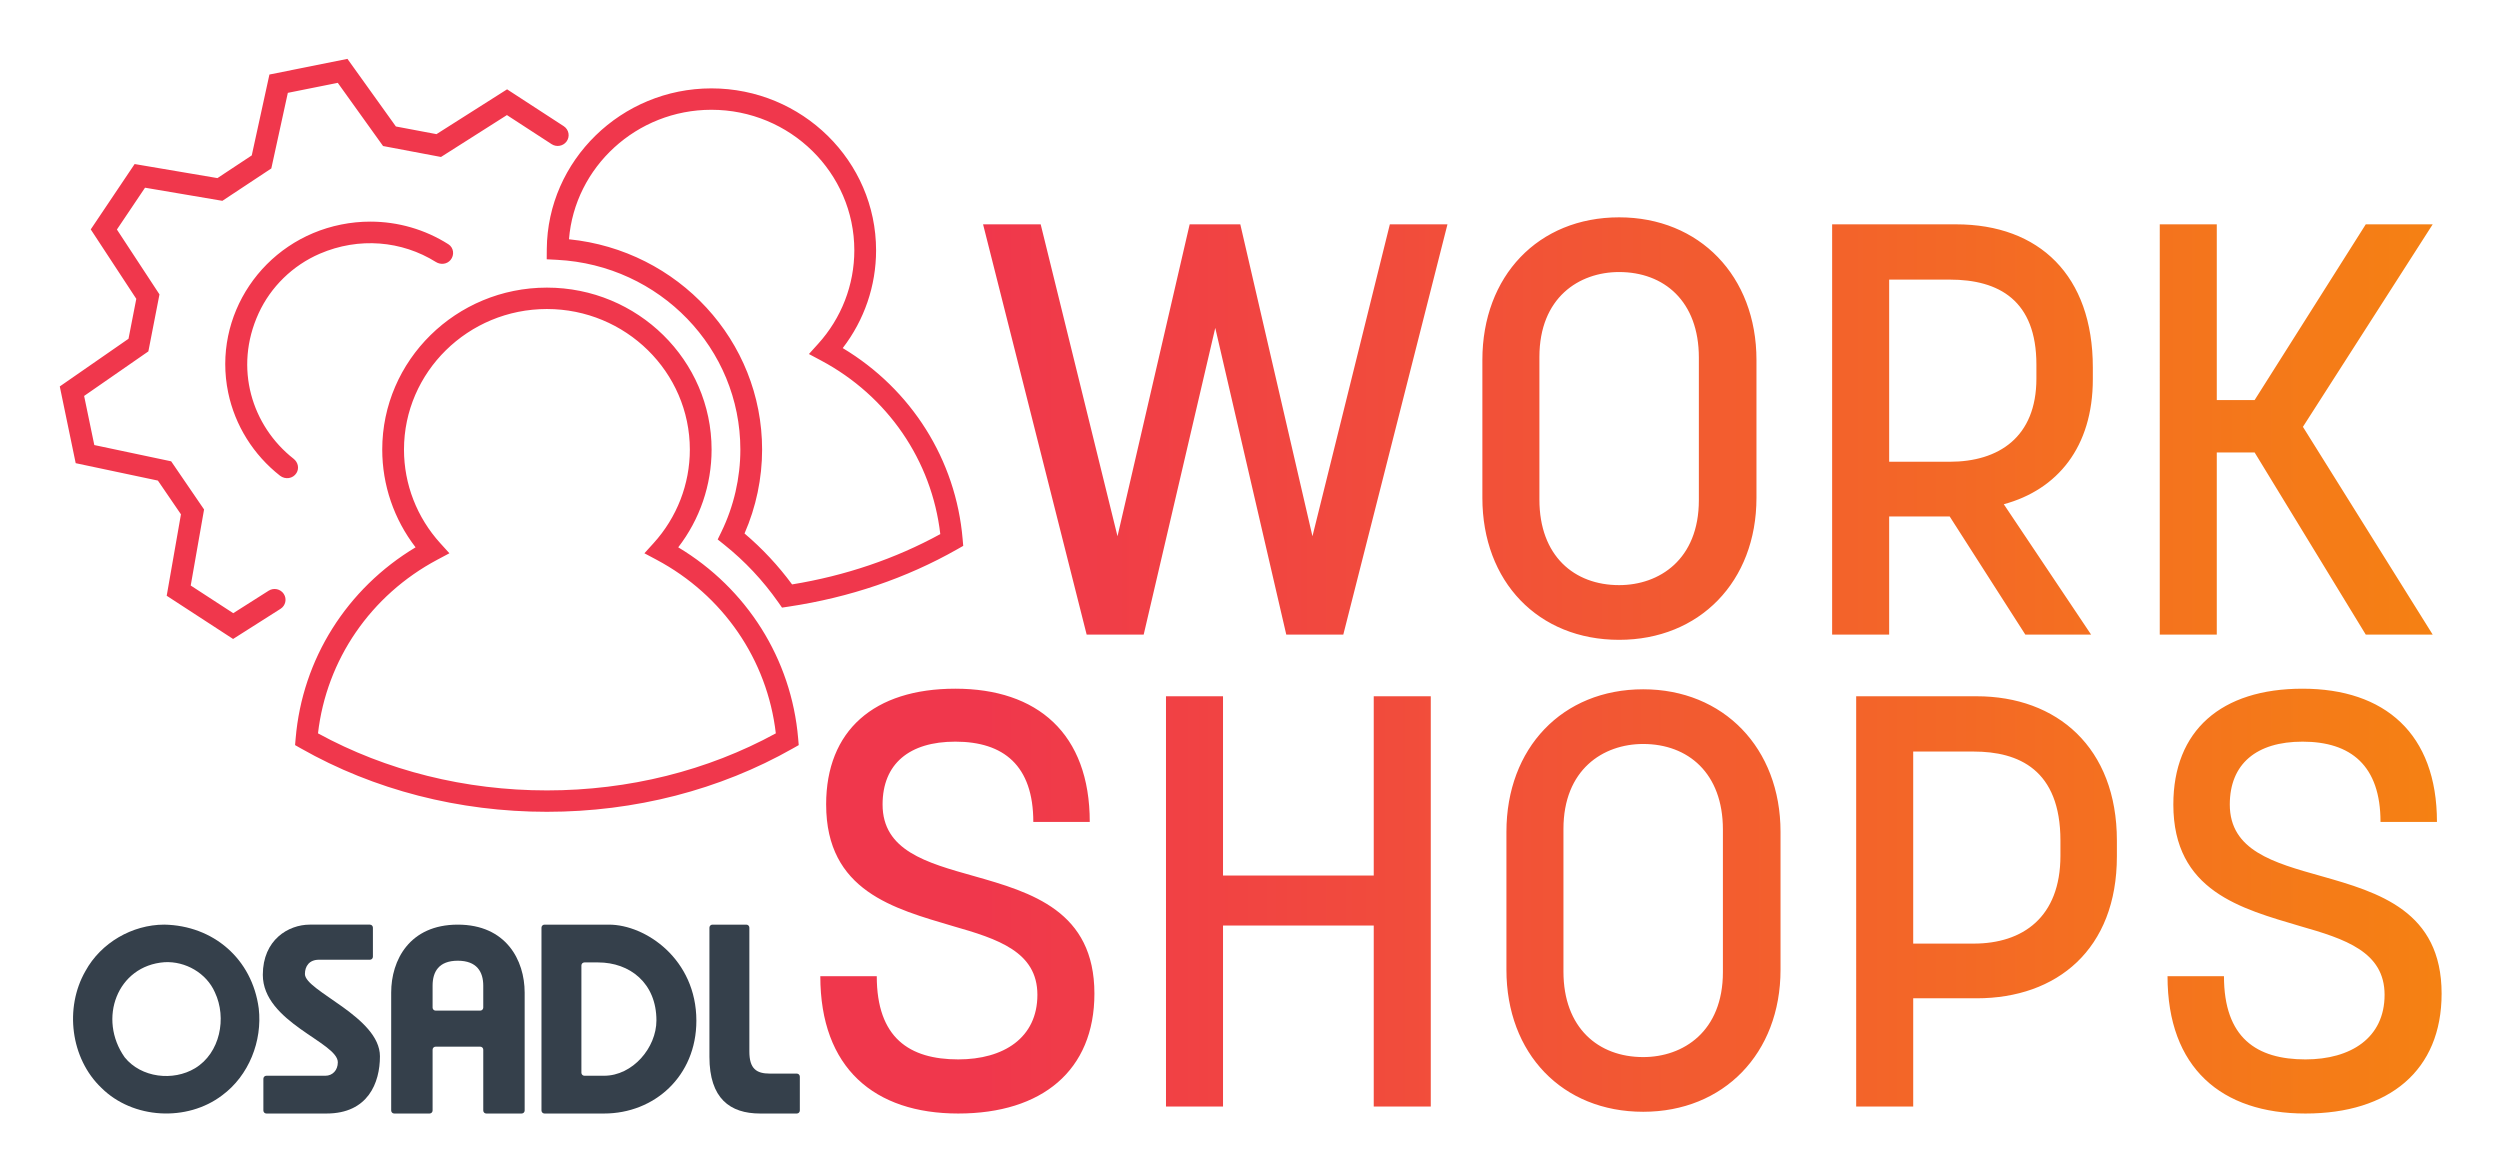 <?xml version="1.0" encoding="UTF-8" standalone="no"?>
<!-- Created with Inkscape (http://www.inkscape.org/) -->

<svg
   version="1.1"
   id="svg2"
   xml:space="preserve"
   width="210.001"
   height="98.559"
   viewBox="0 0 210.001 98.559"
   xmlns="http://www.w3.org/2000/svg"
   xmlns:svg="http://www.w3.org/2000/svg"><defs
     id="defs6"><clipPath
       clipPathUnits="userSpaceOnUse"
       id="clipPath16"><path
         d="m 104.072,199.2 -1.948,-8.916 -3.782,-2.501 -9.129,1.549 -4.838,-7.204 5.021,-7.655 -0.858,-4.401 -7.576,-5.255 1.754,-8.46 9.062,-1.919 2.542,-3.719 -1.571,-8.977 7.318,-4.764 5.23,3.322 c 0.56,0.356 0.721,1.091 0.359,1.642 v 0 0.002 c -0.362,0.551 -1.109,0.71 -1.669,0.354 v 0 l -3.902,-2.478 -4.688,3.049 1.472,8.385 -3.627,5.308 -8.473,1.792 -1.122,5.414 7.082,4.912 1.224,6.283 -4.692,7.15 3.1,4.611 8.526,-1.447 5.395,3.569 1.821,8.334 5.505,1.104 4.993,-6.967 6.385,-1.206 7.269,4.618 4.928,-3.205 c 0.531,-0.346 1.243,-0.227 1.628,0.27 v 0 c 0.423,0.548 0.288,1.332 -0.295,1.712 v 0 l -6.244,4.062 -7.783,-4.94 -4.475,0.845 -5.34,7.453 z m 30.576,-19.24 -0.009,-1.127 1.146,-0.059 c 11.328,-0.586 20.201,-9.775 20.201,-20.921 v 0 c 0,-3.122 -0.723,-6.257 -2.091,-9.066 v 0 l -0.408,-0.839 0.733,-0.586 c 2.261,-1.807 4.257,-3.933 5.933,-6.32 v 0 l 0.426,-0.607 0.741,0.112 c 6.713,1.007 12.963,3.133 18.576,6.32 v 0 l 0.658,0.375 -0.064,0.745 c -0.741,8.744 -5.648,16.516 -13.219,21.057 v 0 c 2.381,3.092 3.677,6.866 3.677,10.773 v 0 c 0,9.846 -8.144,17.856 -18.154,17.856 v 0 c -9.926,0 -18.068,-7.945 -18.146,-17.713 m 21.797,-31.353 c 1.271,2.903 1.939,6.08 1.939,9.246 v 0 c 0,12.01 -9.258,21.978 -21.29,23.186 v 0 c 0.637,7.967 7.459,14.275 15.7,14.275 v 0 c 8.688,0 15.755,-6.951 15.755,-15.497 v 0 c 0,-3.809 -1.42,-7.473 -3.998,-10.315 v 0 l -1.007,-1.113 1.332,-0.71 c 7.342,-3.911 12.216,-11.028 13.15,-19.142 v 0 c -4.972,-2.721 -10.463,-4.584 -16.338,-5.545 v 0 c -1.529,2.075 -3.288,3.959 -5.243,5.615 m 81.339,19.132 v -15.203 c 0,-9.238 6.158,-15.653 15.075,-15.653 v 0 c 8.854,0 15.14,6.415 15.14,15.653 v 0 15.203 c 0,9.239 -6.286,15.718 -15.14,15.718 v 0 c -8.917,0 -15.075,-6.479 -15.075,-15.718 m 6.287,-15.396 v 15.718 c 0,6.543 4.362,9.366 8.788,9.366 v 0 c 4.941,0 8.79,-3.208 8.79,-9.431 v 0 -15.717 c 0,-6.544 -4.362,-9.366 -8.79,-9.366 v 0 c -4.939,0 -8.788,3.207 -8.788,9.43 M 111.98,182.664 c -8.628,-1.732 -14.213,-10.043 -12.454,-18.529 v 0 c 0.751,-3.625 2.795,-6.873 5.713,-9.159 v 0 c 0.58,-0.454 1.43,-0.33 1.815,0.294 v 0 c 0.325,0.526 0.171,1.189 -0.318,1.573 v 0 c -4.584,3.595 -6.623,9.992 -3.858,16.03 v 0 c 1.335,2.917 3.765,5.289 6.744,6.574 v 0 c 4.308,1.855 9.041,1.436 12.799,-0.912 v 0 c 0.528,-0.331 1.214,-0.257 1.613,0.218 v 0 l 0.004,0.005 c 0.449,0.534 0.356,1.356 -0.237,1.732 v 0 c -2.581,1.636 -5.56,2.494 -8.605,2.494 v 0 c -1.069,0.001 -2.145,-0.105 -3.216,-0.32 m 223.185,0.022 -12.252,-19.373 h -4.171 v 19.373 h -6.286 V 137.46 h 6.286 v 20.08 h 4.171 l 12.252,-20.08 h 7.378 l -14.306,22.902 14.306,22.324 z m -58.826,0 V 137.46 h 6.287 v 13.023 h 6.672 l 8.339,-13.023 h 7.25 l -9.623,14.37 c 5.902,1.604 9.815,6.287 9.815,13.792 v 0 1.284 c 0,10.136 -5.902,15.78 -15.076,15.78 v 0 z m 6.287,-6.093 h 6.672 c 5.453,0 9.559,-2.31 9.559,-9.367 v 0 -1.54 c 0,-6.479 -4.171,-9.173 -9.559,-9.173 v 0 h -6.672 z m -55.042,6.093 -8.532,-34.385 -7.955,34.385 h -5.581 l -7.955,-34.385 -8.468,34.385 h -6.351 l 11.419,-45.226 h 6.287 l 7.89,33.808 7.828,-33.808 h 6.286 l 11.483,45.226 z M 116.508,157.853 c 0,-3.908 1.295,-7.682 3.675,-10.772 v 0 c -7.573,-4.543 -12.48,-12.314 -13.22,-21.057 v 0 l -0.064,-0.746 0.659,-0.373 c 8.043,-4.566 17.413,-6.98 27.103,-6.98 v 0 c 9.691,0 19.062,2.414 27.101,6.98 v 0 l 0.659,0.373 -0.064,0.746 c -0.743,8.745 -5.65,16.516 -13.219,21.057 v 0 c 2.381,3.09 3.677,6.864 3.677,10.772 v 0 c 0,9.846 -8.144,17.857 -18.154,17.857 v 0 c -10.009,0 -18.153,-8.011 -18.153,-17.857 m -7.082,-31.28 c 0.936,8.114 5.809,15.231 13.154,19.142 v 0 l 1.333,0.71 -1.01,1.113 c -2.577,2.842 -3.998,6.505 -3.998,10.315 v 0 c 0,8.545 7.069,15.498 15.756,15.498 v 0 c 8.687,0 15.756,-6.953 15.756,-15.498 v 0 c 0,-3.81 -1.421,-7.473 -3.999,-10.315 v 0 l -1.01,-1.113 1.333,-0.71 c 7.343,-3.91 12.216,-11.026 13.153,-19.142 v 0 c -7.525,-4.116 -16.231,-6.289 -25.233,-6.289 v 0 c -9.001,0 -17.707,2.173 -25.235,6.289 m 204.526,-7.843 c 0,-9.559 7.505,-11.483 13.985,-13.408 v 0 c 4.94,-1.412 9.302,-2.823 9.302,-7.57 v 0 c 0,-4.747 -3.721,-7.121 -8.725,-7.121 v 0 c -5.389,0 -8.981,2.374 -8.981,9.174 v 0 h -6.222 c 0,-10.136 5.966,-15.14 15.203,-15.14 v 0 c 9.238,0 15.011,4.747 15.011,13.215 v 0 c 0,9.11 -6.928,11.163 -13.279,12.96 v 0 c -5.26,1.475 -10.071,2.822 -10.071,7.89 v 0 c 0,4.49 2.95,6.928 8.019,6.928 v 0 c 5.324,0 8.596,-2.63 8.596,-8.852 v 0 h 6.222 c 0,9.75 -5.773,14.69 -14.818,14.69 v 0 c -8.982,0 -14.242,-4.618 -14.242,-12.766 m -148.51,0 c 0,-9.559 7.506,-11.483 13.985,-13.408 v 0 c 4.94,-1.412 9.302,-2.823 9.302,-7.57 v 0 c 0,-4.747 -3.721,-7.121 -8.724,-7.121 v 0 c -5.39,0 -8.983,2.374 -8.983,9.174 v 0 H 164.8 c 0,-10.136 5.966,-15.14 15.205,-15.14 v 0 c 9.237,0 15.011,4.747 15.011,13.215 v 0 c 0,9.11 -6.929,11.163 -13.28,12.96 v 0 c -5.26,1.475 -10.072,2.822 -10.072,7.89 v 0 c 0,4.49 2.951,6.928 8.019,6.928 v 0 c 5.325,0 8.597,-2.63 8.597,-8.852 v 0 h 6.223 c 0,9.75 -5.774,14.69 -14.82,14.69 v 0 c -8.981,0 -14.241,-4.618 -14.241,-12.766 m 74.993,-3.015 V 100.51 c 0,-9.237 6.159,-15.653 15.076,-15.653 v 0 c 8.852,0 15.14,6.416 15.14,15.653 v 0 15.205 c 0,9.237 -6.288,15.716 -15.14,15.716 v 0 c -8.917,0 -15.076,-6.479 -15.076,-15.716 m 6.286,-15.397 v 15.717 c 0,6.544 4.363,9.367 8.79,9.367 v 0 c 4.939,0 8.788,-3.208 8.788,-9.431 v 0 -15.717 c 0,-6.543 -4.362,-9.367 -8.788,-9.367 v 0 c -4.94,0 -8.79,3.208 -8.79,9.431 m 32.269,30.344 V 85.435 h 6.287 v 11.932 h 6.992 c 8.853,0 15.461,5.389 15.461,15.653 v 0 1.732 c 0,10.264 -6.608,15.91 -15.461,15.91 v 0 z m 6.287,-6.095 h 6.671 c 4.94,0 9.559,-1.988 9.559,-9.815 v 0 -1.668 c 0,-6.799 -4.17,-9.687 -9.559,-9.687 v 0 h -6.671 z m -59.469,6.095 v -19.759 h -16.615 v 19.759 h -6.287 V 85.435 h 6.287 v 19.951 h 16.615 V 85.435 h 6.288 v 45.227 z"
         id="path14" /></clipPath><linearGradient
       x1="0"
       y1="0"
       x2="1"
       y2="0"
       gradientUnits="userSpaceOnUse"
       gradientTransform="matrix(159.801,0,0,-159.801,182.742,136.882)"
       spreadMethod="pad"
       id="linearGradient26"><stop
         style="stop-opacity:1;stop-color:#f0374c"
         offset="0"
         id="stop22" /><stop
         style="stop-opacity:1;stop-color:#f58113"
         offset="1"
         id="stop24" /></linearGradient><clipPath
       clipPathUnits="userSpaceOnUse"
       id="clipPath36"><path
         d="M 0,0 H 425.197 V 283.465 H 0 Z"
         id="path34" /></clipPath></defs><g
     id="g8"
     transform="matrix(0.762,0,0,-0.762,-56.671,158.051)"><g
       id="g10"><g
         id="g12"
         clip-path="url(#clipPath16)"><g
           id="g18"><g
             id="g20"><path
               d="m 104.072,199.2 -1.948,-8.916 -3.782,-2.501 -9.129,1.549 -4.838,-7.204 5.021,-7.655 -0.858,-4.401 -7.576,-5.255 1.754,-8.46 9.062,-1.919 2.542,-3.719 -1.571,-8.977 7.318,-4.764 5.23,3.322 c 0.56,0.356 0.721,1.091 0.359,1.642 v 0 0.002 c -0.362,0.551 -1.109,0.71 -1.669,0.354 v 0 l -3.902,-2.478 -4.688,3.049 1.472,8.385 -3.627,5.308 -8.473,1.792 -1.122,5.414 7.082,4.912 1.224,6.283 -4.692,7.15 3.1,4.611 8.526,-1.447 5.395,3.569 1.821,8.334 5.505,1.104 4.993,-6.967 6.385,-1.206 7.269,4.618 4.928,-3.205 c 0.531,-0.346 1.243,-0.227 1.628,0.27 v 0 c 0.423,0.548 0.288,1.332 -0.295,1.712 v 0 l -6.244,4.062 -7.783,-4.94 -4.475,0.845 -5.34,7.453 z m 30.576,-19.24 -0.009,-1.127 1.146,-0.059 c 11.328,-0.586 20.201,-9.775 20.201,-20.921 v 0 c 0,-3.122 -0.723,-6.257 -2.091,-9.066 v 0 l -0.408,-0.839 0.733,-0.586 c 2.261,-1.807 4.257,-3.933 5.933,-6.32 v 0 l 0.426,-0.607 0.741,0.112 c 6.713,1.007 12.963,3.133 18.576,6.32 v 0 l 0.658,0.375 -0.064,0.745 c -0.741,8.744 -5.648,16.516 -13.219,21.057 v 0 c 2.381,3.092 3.677,6.866 3.677,10.773 v 0 c 0,9.846 -8.144,17.856 -18.154,17.856 v 0 c -9.926,0 -18.068,-7.945 -18.146,-17.713 m 21.797,-31.353 c 1.271,2.903 1.939,6.08 1.939,9.246 v 0 c 0,12.01 -9.258,21.978 -21.29,23.186 v 0 c 0.637,7.967 7.459,14.275 15.7,14.275 v 0 c 8.688,0 15.755,-6.951 15.755,-15.497 v 0 c 0,-3.809 -1.42,-7.473 -3.998,-10.315 v 0 l -1.007,-1.113 1.332,-0.71 c 7.342,-3.911 12.216,-11.028 13.15,-19.142 v 0 c -4.972,-2.721 -10.463,-4.584 -16.338,-5.545 v 0 c -1.529,2.075 -3.288,3.959 -5.243,5.615 m 81.339,19.132 v -15.203 c 0,-9.238 6.158,-15.653 15.075,-15.653 v 0 c 8.854,0 15.14,6.415 15.14,15.653 v 0 15.203 c 0,9.239 -6.286,15.718 -15.14,15.718 v 0 c -8.917,0 -15.075,-6.479 -15.075,-15.718 m 6.287,-15.396 v 15.718 c 0,6.543 4.362,9.366 8.788,9.366 v 0 c 4.941,0 8.79,-3.208 8.79,-9.431 v 0 -15.717 c 0,-6.544 -4.362,-9.366 -8.79,-9.366 v 0 c -4.939,0 -8.788,3.207 -8.788,9.43 M 111.98,182.664 c -8.628,-1.732 -14.213,-10.043 -12.454,-18.529 v 0 c 0.751,-3.625 2.795,-6.873 5.713,-9.159 v 0 c 0.58,-0.454 1.43,-0.33 1.815,0.294 v 0 c 0.325,0.526 0.171,1.189 -0.318,1.573 v 0 c -4.584,3.595 -6.623,9.992 -3.858,16.03 v 0 c 1.335,2.917 3.765,5.289 6.744,6.574 v 0 c 4.308,1.855 9.041,1.436 12.799,-0.912 v 0 c 0.528,-0.331 1.214,-0.257 1.613,0.218 v 0 l 0.004,0.005 c 0.449,0.534 0.356,1.356 -0.237,1.732 v 0 c -2.581,1.636 -5.56,2.494 -8.605,2.494 v 0 c -1.069,0.001 -2.145,-0.105 -3.216,-0.32 m 223.185,0.022 -12.252,-19.373 h -4.171 v 19.373 h -6.286 V 137.46 h 6.286 v 20.08 h 4.171 l 12.252,-20.08 h 7.378 l -14.306,22.902 14.306,22.324 z m -58.826,0 V 137.46 h 6.287 v 13.023 h 6.672 l 8.339,-13.023 h 7.25 l -9.623,14.37 c 5.902,1.604 9.815,6.287 9.815,13.792 v 0 1.284 c 0,10.136 -5.902,15.78 -15.076,15.78 v 0 z m 6.287,-6.093 h 6.672 c 5.453,0 9.559,-2.31 9.559,-9.367 v 0 -1.54 c 0,-6.479 -4.171,-9.173 -9.559,-9.173 v 0 h -6.672 z m -55.042,6.093 -8.532,-34.385 -7.955,34.385 h -5.581 l -7.955,-34.385 -8.468,34.385 h -6.351 l 11.419,-45.226 h 6.287 l 7.89,33.808 7.828,-33.808 h 6.286 l 11.483,45.226 z M 116.508,157.853 c 0,-3.908 1.295,-7.682 3.675,-10.772 v 0 c -7.573,-4.543 -12.48,-12.314 -13.22,-21.057 v 0 l -0.064,-0.746 0.659,-0.373 c 8.043,-4.566 17.413,-6.98 27.103,-6.98 v 0 c 9.691,0 19.062,2.414 27.101,6.98 v 0 l 0.659,0.373 -0.064,0.746 c -0.743,8.745 -5.65,16.516 -13.219,21.057 v 0 c 2.381,3.09 3.677,6.864 3.677,10.772 v 0 c 0,9.846 -8.144,17.857 -18.154,17.857 v 0 c -10.009,0 -18.153,-8.011 -18.153,-17.857 m -7.082,-31.28 c 0.936,8.114 5.809,15.231 13.154,19.142 v 0 l 1.333,0.71 -1.01,1.113 c -2.577,2.842 -3.998,6.505 -3.998,10.315 v 0 c 0,8.545 7.069,15.498 15.756,15.498 v 0 c 8.687,0 15.756,-6.953 15.756,-15.498 v 0 c 0,-3.81 -1.421,-7.473 -3.999,-10.315 v 0 l -1.01,-1.113 1.333,-0.71 c 7.343,-3.91 12.216,-11.026 13.153,-19.142 v 0 c -7.525,-4.116 -16.231,-6.289 -25.233,-6.289 v 0 c -9.001,0 -17.707,2.173 -25.235,6.289 m 204.526,-7.843 c 0,-9.559 7.505,-11.483 13.985,-13.408 v 0 c 4.94,-1.412 9.302,-2.823 9.302,-7.57 v 0 c 0,-4.747 -3.721,-7.121 -8.725,-7.121 v 0 c -5.389,0 -8.981,2.374 -8.981,9.174 v 0 h -6.222 c 0,-10.136 5.966,-15.14 15.203,-15.14 v 0 c 9.238,0 15.011,4.747 15.011,13.215 v 0 c 0,9.11 -6.928,11.163 -13.279,12.96 v 0 c -5.26,1.475 -10.071,2.822 -10.071,7.89 v 0 c 0,4.49 2.95,6.928 8.019,6.928 v 0 c 5.324,0 8.596,-2.63 8.596,-8.852 v 0 h 6.222 c 0,9.75 -5.773,14.69 -14.818,14.69 v 0 c -8.982,0 -14.242,-4.618 -14.242,-12.766 m -148.51,0 c 0,-9.559 7.506,-11.483 13.985,-13.408 v 0 c 4.94,-1.412 9.302,-2.823 9.302,-7.57 v 0 c 0,-4.747 -3.721,-7.121 -8.724,-7.121 v 0 c -5.39,0 -8.983,2.374 -8.983,9.174 v 0 H 164.8 c 0,-10.136 5.966,-15.14 15.205,-15.14 v 0 c 9.237,0 15.011,4.747 15.011,13.215 v 0 c 0,9.11 -6.929,11.163 -13.28,12.96 v 0 c -5.26,1.475 -10.072,2.822 -10.072,7.89 v 0 c 0,4.49 2.951,6.928 8.019,6.928 v 0 c 5.325,0 8.597,-2.63 8.597,-8.852 v 0 h 6.223 c 0,9.75 -5.774,14.69 -14.82,14.69 v 0 c -8.981,0 -14.241,-4.618 -14.241,-12.766 m 74.993,-3.015 V 100.51 c 0,-9.237 6.159,-15.653 15.076,-15.653 v 0 c 8.852,0 15.14,6.416 15.14,15.653 v 0 15.205 c 0,9.237 -6.288,15.716 -15.14,15.716 v 0 c -8.917,0 -15.076,-6.479 -15.076,-15.716 m 6.286,-15.397 v 15.717 c 0,6.544 4.363,9.367 8.79,9.367 v 0 c 4.939,0 8.788,-3.208 8.788,-9.431 v 0 -15.717 c 0,-6.543 -4.362,-9.367 -8.788,-9.367 v 0 c -4.94,0 -8.79,3.208 -8.79,9.431 m 32.269,30.344 V 85.435 h 6.287 v 11.932 h 6.992 c 8.853,0 15.461,5.389 15.461,15.653 v 0 1.732 c 0,10.264 -6.608,15.91 -15.461,15.91 v 0 z m 6.287,-6.095 h 6.671 c 4.94,0 9.559,-1.988 9.559,-9.815 v 0 -1.668 c 0,-6.799 -4.17,-9.687 -9.559,-9.687 v 0 h -6.671 z m -59.469,6.095 v -19.759 h -16.615 v 19.759 h -6.287 V 85.435 h 6.287 v 19.951 h 16.615 V 85.435 h 6.288 v 45.227 z"
               style="fill:url(#linearGradient26);stroke:none"
               id="path28" /></g></g></g></g><g
       id="g30"><g
         id="g32"
         clip-path="url(#clipPath36)"><g
           id="g38"
           transform="translate(92.511,101.347)"><path
             d="m 0,0 c 2.301,0.124 4.619,-1.197 5.552,-3.328 1.331,-2.817 0.577,-6.69 -2.187,-8.36 -2.423,-1.461 -5.943,-1.054 -7.758,1.199 C -7.383,-6.258 -5.238,-0.382 0,0 m -0.035,4.141 c -3.532,-0.005 -6.979,-2.003 -8.68,-5.108 -2.336,-4.056 -1.654,-9.648 1.763,-12.896 3.462,-3.437 9.439,-3.754 13.302,-0.813 2.94,2.168 4.447,5.981 4.033,9.581 -0.73,5.486 -5.029,9.136 -10.418,9.236"
             style="fill:#35404b;fill-opacity:1;fill-rule:nonzero;stroke:none"
             id="path40" /></g><g
           id="g42"
           transform="translate(107.985,100.041)"><path
             d="m 0,0 c 0,0.863 0.475,1.577 1.545,1.577 h 5.62 c 0.182,0 0.33,0.148 0.33,0.331 v 3.207 c 0,0.183 -0.148,0.331 -0.33,0.331 h -6.63 c -2.349,0 -5.176,-1.668 -5.176,-5.534 0,-5.234 8.268,-7.437 8.268,-9.638 0,-0.893 -0.594,-1.486 -1.368,-1.486 H -4.25 c -0.182,0 -0.33,-0.148 -0.33,-0.331 v -3.503 c 0,-0.182 0.148,-0.33 0.33,-0.33 h 6.63 c 4.58,0 5.89,3.389 5.89,6.304 C 8.27,-4.727 0,-1.873 0,0"
             style="fill:#35404b;fill-opacity:1;fill-rule:nonzero;stroke:none"
             id="path44" /></g><g
           id="g46"
           transform="translate(124.836,105.487)"><path
             d="m 0,0 c -5.322,0 -7.342,-3.92 -7.342,-7.488 v -13.004 c 0,-0.182 0.148,-0.33 0.331,-0.33 h 3.903 c 0.182,0 0.331,0.148 0.331,0.33 v 6.709 c 0,0.182 0.148,0.33 0.33,0.33 h 4.924 c 0.183,0 0.331,-0.148 0.331,-0.33 v -6.709 c 0,-0.182 0.148,-0.33 0.33,-0.33 h 3.903 c 0.183,0 0.331,0.148 0.331,0.33 V -7.488 C 7.372,-3.92 5.325,0 0,0 m 2.477,-9.477 h -4.924 c -0.182,0 -0.33,0.148 -0.33,0.331 v 2.419 c 0,1.521 0.672,2.749 2.777,2.749 2.105,0 2.808,-1.228 2.808,-2.749 v -2.419 c 0,-0.183 -0.148,-0.331 -0.331,-0.331"
             style="fill:#35404b;fill-opacity:1;fill-rule:nonzero;stroke:none"
             id="path48" /></g><g
           id="g50"
           transform="translate(141.499,105.487)"><path
             d="m 0,0 h -7.106 c -0.183,0 -0.331,-0.148 -0.331,-0.331 v -20.161 c 0,-0.182 0.148,-0.33 0.331,-0.33 h 3.945 0.125 2.501 c 5.532,0 10.173,4.103 10.173,10.231 C 9.638,-3.808 4.043,0 0,0 m -0.535,-16.658 h -2.17 c -0.183,0 -0.331,0.148 -0.331,0.33 v 11.831 c 0,0.183 0.148,0.331 0.331,0.331 h 1.514 c 3.48,0 6.425,-2.261 6.425,-6.395 0,-3.006 -2.617,-6.097 -5.769,-6.097"
             style="fill:#35404b;fill-opacity:1;fill-rule:nonzero;stroke:none"
             id="path52" /></g><g
           id="g54"
           transform="translate(159.241,89.066)"><path
             d="m 0,0 c -1.489,0 -2.263,0.535 -2.263,2.44 v 13.65 c 0,0.183 -0.148,0.331 -0.331,0.331 h -3.74 c -0.183,0 -0.331,-0.148 -0.331,-0.331 V 1.845 c 0,-4.581 2.261,-6.246 5.593,-6.246 H 2.97 c 0.183,0 0.331,0.148 0.331,0.33 v 3.74 C 3.301,-0.148 3.153,0 2.97,0 Z"
             style="fill:#35404b;fill-opacity:1;fill-rule:nonzero;stroke:none"
             id="path56" /></g></g></g></g></svg>

